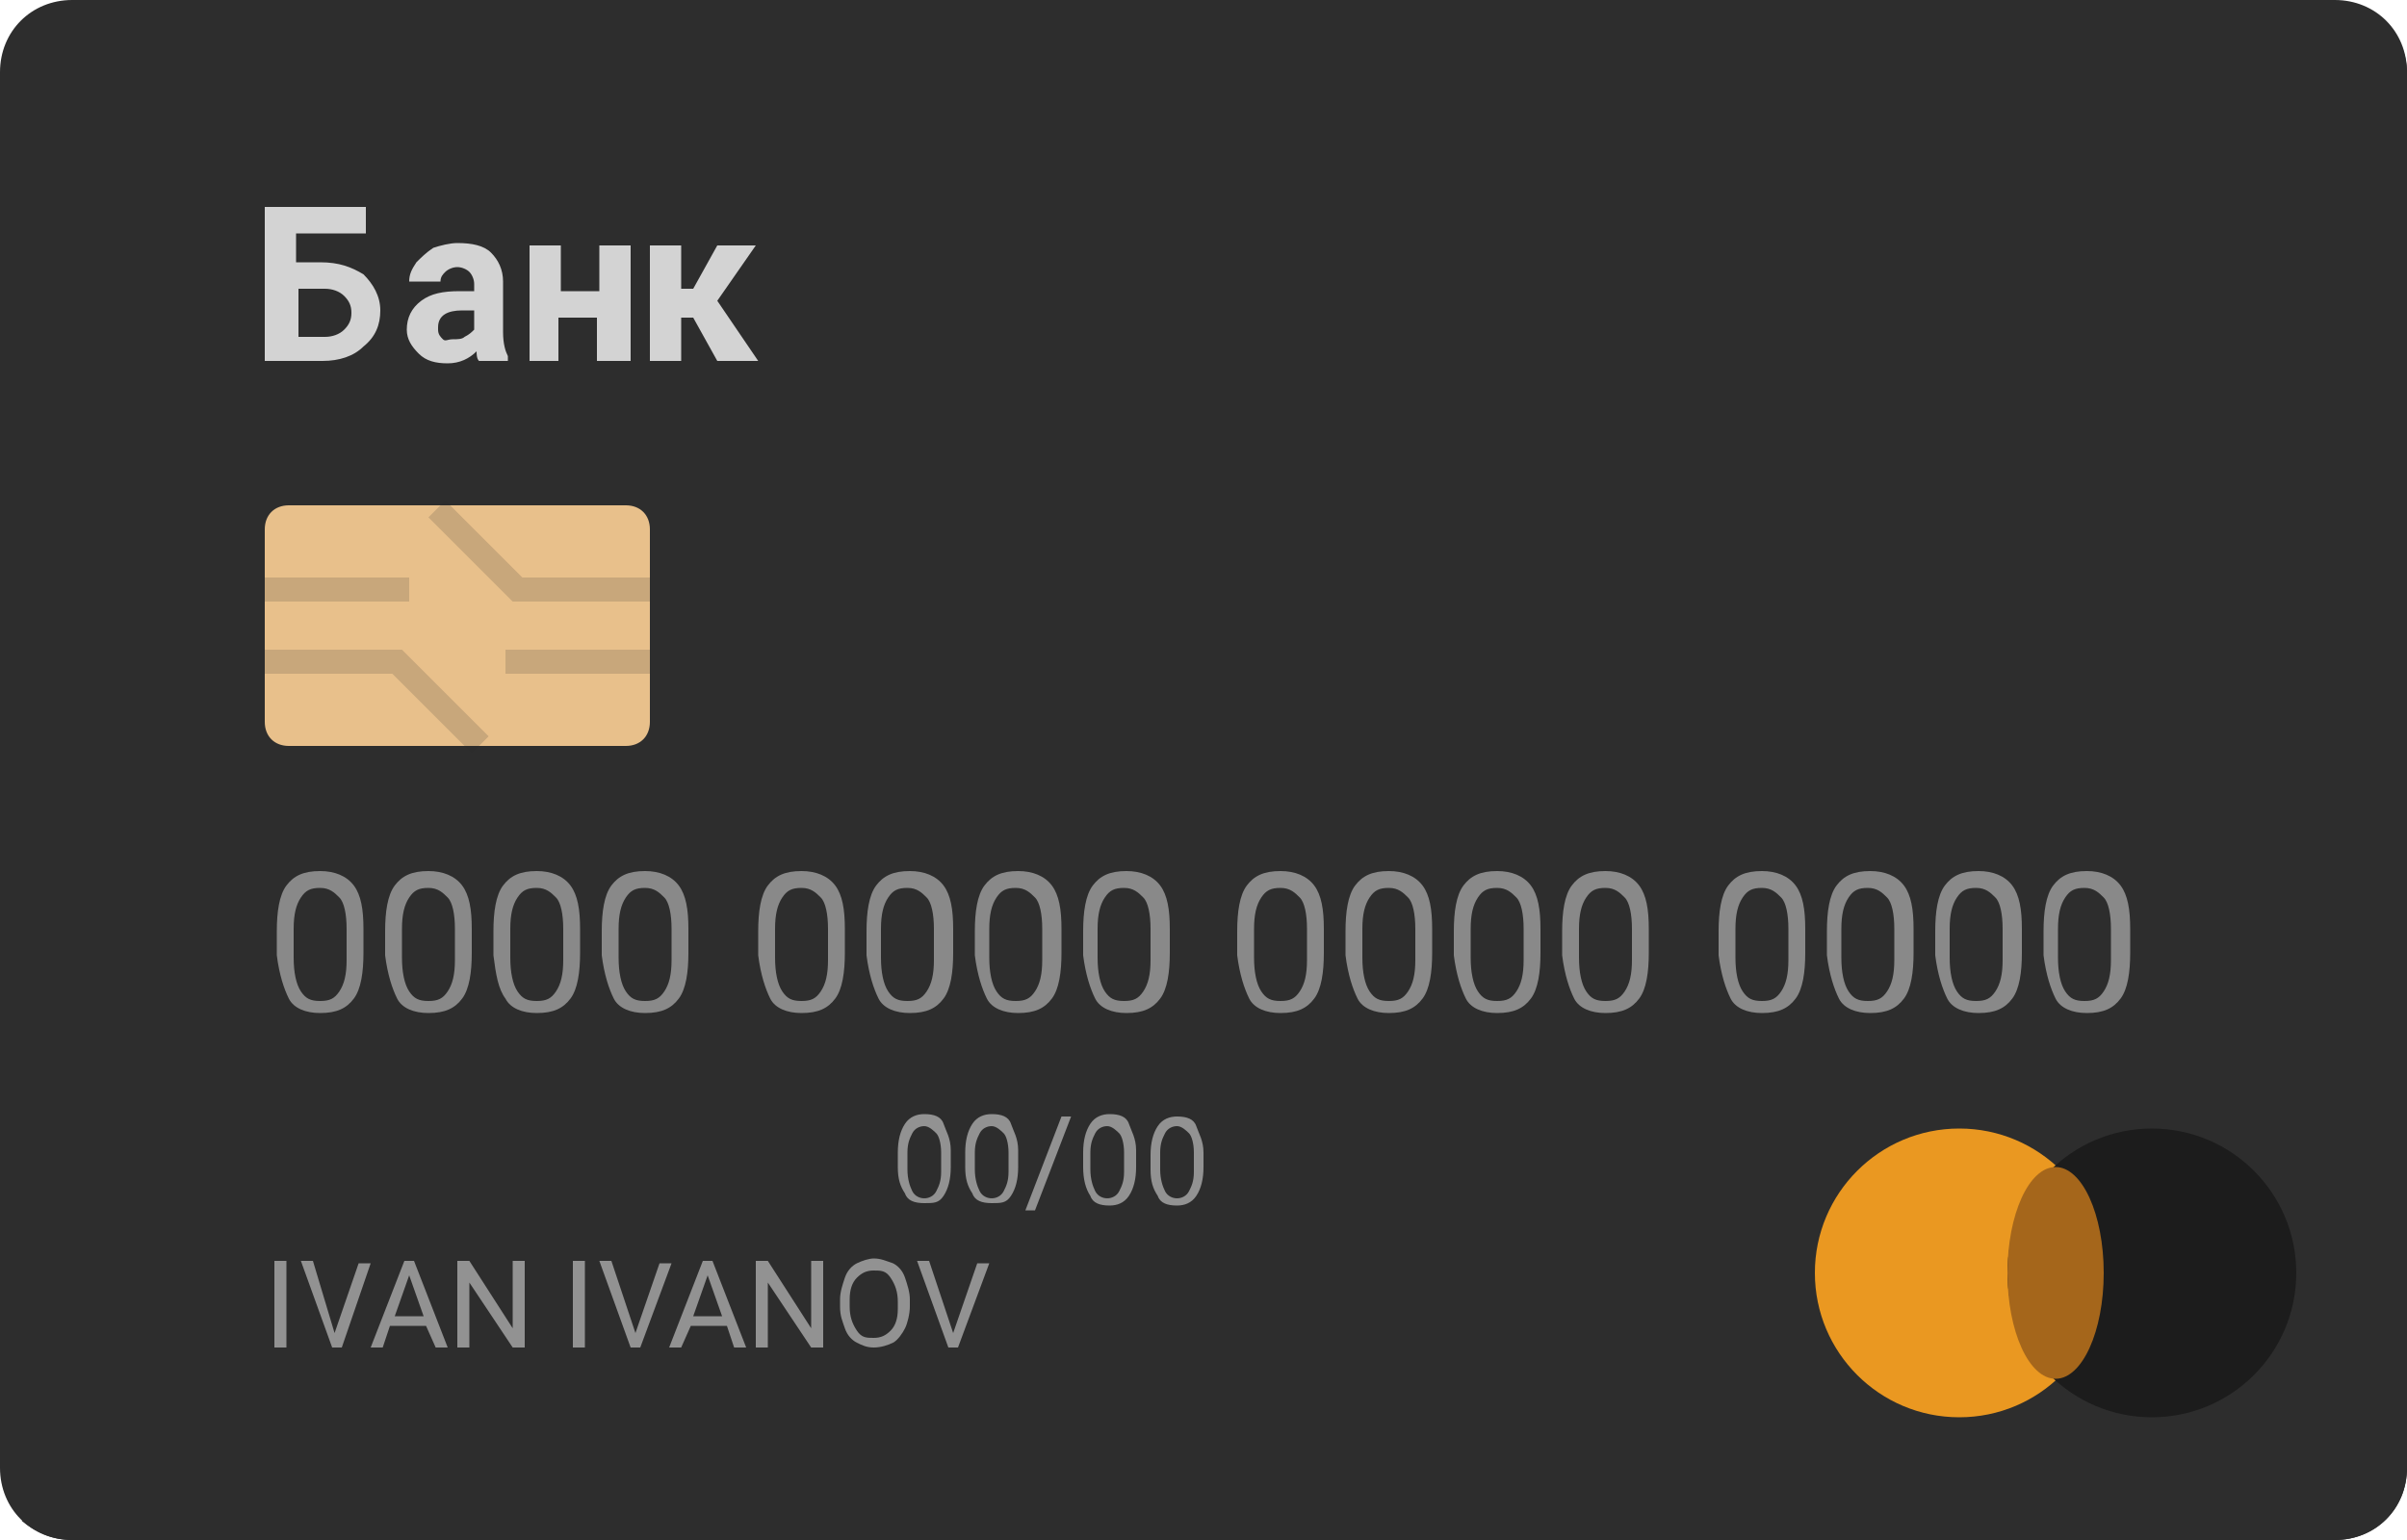 <svg xmlns="http://www.w3.org/2000/svg" width="100" height="64" viewBox="0 0 100 64">
  <path fill="#2d2d2d" d="M3 0h94c1.7 0 3 1.3 3 3v58c0 1.7-1.3 3-3 3H3c-1.7 0-3-1.3-3-3V3c0-1.7 1.3-3 3-3z" />
  <path fill="#2d2d2d" d="M99.1.9c.5.5.9 1.3.9 2.1v58c0 1.7-1.3 3-3 3H3c-.8 0-1.5-.3-2.1-.8" />
  <path fill="#e8c08b" d="M12 21h14c.6 0 1 .4 1 1v8c0 .6-.4 1-1 1H12c-.6 0-1-.4-1-1v-8c0-.6.4-1 1-1z" />
  <path fill="#2d2d2d" d="M19.6 31.3L16.3 28H11v-1h5.7l3.6 3.6zM11 24h6v1h-6zM21 27h6v1h-6zM27 25h-5.7l-3.5-3.5.7-.7 3.2 3.2H27z" opacity=".17" />
  <circle cx="81.4" cy="52.9" r="6" fill="#ea9821" />
  <circle cx="89.4" cy="52.9" r="6" fill="#1c1c1c" />
  <ellipse cx="85.4" cy="52.9" fill="#a5661b" rx="2" ry="4.4" />
  <g fill="#d3d3d3">
    <path d="M15.2 9.7h-2.9v1.2h1c.8 0 1.3.2 1.8.5.4.4.7.9.7 1.5s-.2 1.1-.7 1.5c-.4.4-1 .6-1.7.6H11V8.6h4.2v1.1zM12.4 12v2h1.1c.3 0 .6-.1.8-.3.2-.2.3-.4.3-.7 0-.3-.1-.5-.3-.7-.2-.2-.5-.3-.8-.3h-1.1zM19.9 15c-.1-.1-.1-.3-.1-.4-.3.3-.7.5-1.2.5s-.9-.1-1.2-.4c-.3-.3-.5-.6-.5-1 0-.5.2-.9.6-1.2.4-.3.9-.4 1.6-.4h.6v-.3c0-.2-.1-.4-.2-.5-.1-.1-.3-.2-.5-.2s-.4.1-.5.2c-.1.1-.2.2-.2.4H17c0-.3.1-.5.3-.8.2-.2.4-.4.7-.6.3-.1.7-.2 1-.2.6 0 1.1.1 1.4.4.3.3.5.7.5 1.2v2.1c0 .5.1.8.2 1v.2h-1.2zm-1.1-.9c.2 0 .4 0 .5-.1.2-.1.3-.2.4-.3v-.8h-.5c-.6 0-1 .2-1 .7v.1c0 .2.1.3.2.4.1.1.2 0 .4 0zM26.1 15h-1.3v-1.8h-1.6V15H22v-4.8h1.3v1.9h1.6v-1.9h1.3V15zM28.8 13.2h-.5V15H27v-4.8h1.3V12h.5l1-1.8h1.6l-1.6 2.3 1.7 2.5h-1.7z" />
  </g>
  <g fill="#929292">
    <path d="M11.9 56h-.5v-3.6h.5zM13.9 55.4l1-2.9h.5L14.2 56h-.4l-1.3-3.6h.5zM17.7 55.1h-1.5l-.3.9h-.5l1.4-3.6h.4l1.4 3.6h-.5l-.4-.9zm-1.3-.4h1.2L17 53l-.6 1.7zM21.8 56h-.5l-1.8-2.7V56H19v-3.6h.5l1.8 2.8v-2.8h.5zM24.3 56h-.5v-3.6h.5zM26.4 55.4l1-2.9h.5L26.6 56h-.4l-1.3-3.6h.5zM30.2 55.1h-1.5l-.4.9h-.5l1.4-3.6h.4L31 56h-.5l-.3-.9zm-1.4-.4H30l-.6-1.7-.6 1.7zM34.2 56h-.5l-1.8-2.7V56h-.5v-3.6h.5l1.8 2.8v-2.8h.5zM37.8 54.3c0 .3-.1.7-.2.9-.1.2-.3.5-.5.6-.2.1-.5.2-.8.2-.3 0-.5-.1-.7-.2-.2-.1-.4-.3-.5-.6-.1-.3-.2-.5-.2-.9V54c0-.3.1-.6.2-.9.1-.3.3-.5.5-.6.2-.1.5-.2.7-.2.3 0 .5.1.8.2.2.1.4.3.5.6.1.3.2.6.2.9v.3zm-.5-.2c0-.4-.1-.7-.3-1-.2-.3-.4-.3-.7-.3-.3 0-.5.1-.7.3-.2.2-.3.5-.3.9v.3c0 .4.1.7.3 1 .2.3.4.3.7.3.3 0 .5-.1.7-.3.2-.2.3-.5.3-.9v-.3zM39.6 55.4l1-2.9h.5L39.8 56h-.4l-1.3-3.6h.5z" />
  </g>
  <g fill="#929292">
    <path d="M39.5 48.5c0 .5-.1.9-.3 1.2-.2.3-.4.3-.8.3s-.7-.1-.8-.4c-.2-.3-.3-.6-.3-1.1v-.6c0-.5.1-.9.3-1.2.2-.3.5-.4.8-.4.4 0 .7.1.8.4.1.3.3.6.3 1.1v.7zm-.4-.6c0-.4-.1-.7-.2-.8-.1-.1-.3-.3-.5-.3s-.4.1-.5.3c-.1.2-.2.4-.2.8v.7c0 .4.1.7.2.9.1.2.3.3.5.3s.4-.1.5-.3c.1-.2.2-.4.2-.8v-.8zM42.3 48.5c0 .5-.1.9-.3 1.2-.2.3-.4.3-.8.3s-.7-.1-.8-.4c-.2-.3-.3-.6-.3-1.1v-.6c0-.5.1-.9.3-1.2.2-.3.5-.4.8-.4.4 0 .7.1.8.4.1.3.3.6.3 1.1v.7zm-.4-.6c0-.4-.1-.7-.2-.8-.1-.1-.3-.3-.5-.3s-.4.1-.5.3c-.1.2-.2.4-.2.8v.7c0 .4.1.7.2.9.1.2.3.3.5.3s.4-.1.5-.3c.1-.2.2-.4.2-.8v-.8zM43 50.3h-.4l1.5-3.9h.4zM47.2 48.5c0 .5-.1.9-.3 1.2-.2.3-.5.4-.8.4-.4 0-.7-.1-.8-.4-.2-.3-.3-.7-.3-1.2v-.6c0-.5.1-.9.3-1.2.2-.3.5-.4.8-.4.4 0 .7.1.8.4.1.3.3.6.3 1.1v.7zm-.5-.6c0-.4-.1-.7-.2-.8-.1-.1-.3-.3-.5-.3s-.4.1-.5.3c-.1.2-.2.4-.2.8v.7c0 .4.1.7.2.9.1.2.3.3.5.3s.4-.1.5-.3c.1-.2.2-.4.2-.8v-.8zM50 48.5c0 .5-.1.9-.3 1.2-.2.3-.5.4-.8.4-.4 0-.7-.1-.8-.4-.2-.3-.3-.6-.3-1.1V48c0-.5.1-.9.3-1.2.2-.3.5-.4.8-.4.4 0 .7.1.8.4.1.3.3.6.3 1.1v.6zm-.4-.6c0-.4-.1-.7-.2-.8-.1-.1-.3-.3-.5-.3s-.4.1-.5.3c-.1.2-.2.4-.2.8v.7c0 .4.1.7.2.9.1.2.3.3.5.3s.4-.1.5-.3c.1-.2.2-.4.2-.8v-.8z" />
  </g>
  <g fill="#898989">
    <path d="M15.1 39.6c0 .8-.1 1.5-.4 1.9-.3.4-.7.6-1.4.6-.6 0-1.1-.2-1.3-.6-.2-.4-.4-1-.5-1.8v-1c0-.8.1-1.5.4-1.9.3-.4.7-.6 1.4-.6.6 0 1.1.2 1.4.6.3.4.4 1 .4 1.8v1zm-.7-1c0-.6-.1-1.1-.3-1.3-.2-.2-.4-.4-.8-.4s-.6.1-.8.4c-.2.3-.3.7-.3 1.3v1.2c0 .6.1 1.1.3 1.4.2.3.4.4.8.4s.6-.1.8-.4c.2-.3.3-.7.3-1.3v-1.3zM19.6 39.6c0 .8-.1 1.5-.4 1.9-.3.4-.7.6-1.4.6-.6 0-1.1-.2-1.3-.6-.2-.4-.4-1-.5-1.8v-1c0-.8.1-1.5.4-1.9.3-.4.7-.6 1.4-.6.6 0 1.1.2 1.4.6.3.4.4 1 .4 1.8v1zm-.7-1c0-.6-.1-1.1-.3-1.3-.2-.2-.4-.4-.8-.4s-.6.1-.8.4c-.2.3-.3.7-.3 1.3v1.2c0 .6.1 1.1.3 1.4.2.3.4.4.8.4s.6-.1.8-.4c.2-.3.3-.7.3-1.3v-1.3zM24.1 39.6c0 .8-.1 1.5-.4 1.9-.3.4-.7.6-1.4.6-.6 0-1.1-.2-1.3-.6-.3-.4-.4-1-.5-1.8v-1c0-.8.1-1.5.4-1.9.3-.4.7-.6 1.4-.6.6 0 1.1.2 1.4.6.3.4.4 1 .4 1.8v1zm-.7-1c0-.6-.1-1.1-.3-1.3-.2-.2-.4-.4-.8-.4s-.6.1-.8.4c-.2.3-.3.7-.3 1.3v1.2c0 .6.1 1.1.3 1.4.2.3.4.4.8.4s.6-.1.8-.4c.2-.3.3-.7.3-1.3v-1.3zM28.6 39.6c0 .8-.1 1.5-.4 1.9-.3.4-.7.6-1.4.6-.6 0-1.1-.2-1.3-.6-.2-.4-.4-1-.5-1.8v-1c0-.8.1-1.5.4-1.9.3-.4.7-.6 1.4-.6.6 0 1.1.2 1.4.6.3.4.4 1 .4 1.8v1zm-.7-1c0-.6-.1-1.1-.3-1.3-.2-.2-.4-.4-.8-.4s-.6.1-.8.4c-.2.3-.3.7-.3 1.3v1.2c0 .6.1 1.1.3 1.4.2.3.4.4.8.4s.6-.1.8-.4c.2-.3.3-.7.3-1.3v-1.3zM35.1 39.6c0 .8-.1 1.5-.4 1.9-.3.4-.7.6-1.4.6-.6 0-1.1-.2-1.3-.6-.2-.4-.4-1-.5-1.8v-1c0-.8.1-1.5.4-1.9.3-.4.7-.6 1.4-.6.6 0 1.1.2 1.4.6.3.4.4 1 .4 1.8v1zm-.7-1c0-.6-.1-1.1-.3-1.3-.2-.2-.4-.4-.8-.4s-.6.1-.8.4c-.2.3-.3.7-.3 1.3v1.2c0 .6.1 1.1.3 1.4.2.3.4.4.8.4s.6-.1.8-.4c.2-.3.3-.7.3-1.3v-1.3zM39.6 39.6c0 .8-.1 1.5-.4 1.9-.3.4-.7.6-1.4.6-.6 0-1.1-.2-1.3-.6-.2-.4-.4-1-.5-1.8v-1c0-.8.1-1.5.4-1.9.3-.4.7-.6 1.4-.6.6 0 1.1.2 1.4.6.3.4.4 1 .4 1.8v1zm-.8-1c0-.6-.1-1.1-.3-1.3-.2-.2-.4-.4-.8-.4s-.6.1-.8.4c-.2.3-.3.7-.3 1.3v1.2c0 .6.1 1.1.3 1.4.2.3.4.4.8.4s.6-.1.8-.4c.2-.3.3-.7.3-1.3v-1.3zM44.1 39.6c0 .8-.1 1.5-.4 1.9-.3.4-.7.6-1.4.6-.6 0-1.1-.2-1.3-.6-.2-.4-.4-1-.5-1.8v-1c0-.8.1-1.5.4-1.9.3-.4.7-.6 1.4-.6.6 0 1.1.2 1.4.6.3.4.4 1 .4 1.8v1zm-.8-1c0-.6-.1-1.1-.3-1.3-.2-.2-.4-.4-.8-.4s-.6.1-.8.4c-.2.3-.3.7-.3 1.3v1.2c0 .6.1 1.1.3 1.4.2.3.4.4.8.4s.6-.1.8-.4c.2-.3.3-.7.3-1.3v-1.3zM48.6 39.6c0 .8-.1 1.5-.4 1.9-.3.4-.7.6-1.4.6-.6 0-1.1-.2-1.3-.6-.2-.4-.4-1-.5-1.8v-1c0-.8.1-1.5.4-1.9.3-.4.7-.6 1.4-.6.6 0 1.1.2 1.4.6.3.4.4 1 .4 1.8v1zm-.8-1c0-.6-.1-1.1-.3-1.3-.2-.2-.4-.4-.8-.4s-.6.1-.8.4c-.2.3-.3.7-.3 1.3v1.2c0 .6.1 1.1.3 1.4.2.3.4.4.8.4s.6-.1.8-.4c.2-.3.3-.7.3-1.3v-1.3zM55 39.6c0 .8-.1 1.5-.4 1.9-.3.4-.7.6-1.4.6-.6 0-1.1-.2-1.3-.6-.2-.4-.4-1-.5-1.8v-1c0-.8.1-1.5.4-1.9.3-.4.7-.6 1.4-.6.6 0 1.1.2 1.4.6.3.4.4 1 .4 1.8v1zm-.7-1c0-.6-.1-1.1-.3-1.3-.2-.2-.4-.4-.8-.4s-.6.1-.8.4c-.2.3-.3.7-.3 1.3v1.2c0 .6.1 1.1.3 1.4.2.3.4.4.8.4s.6-.1.8-.4c.2-.3.3-.7.3-1.3v-1.3zM59.5 39.6c0 .8-.1 1.5-.4 1.9-.3.4-.7.6-1.4.6-.6 0-1.1-.2-1.3-.6-.2-.4-.4-1-.5-1.8v-1c0-.8.1-1.5.4-1.9.3-.4.7-.6 1.4-.6.6 0 1.1.2 1.4.6.3.4.4 1 .4 1.8v1zm-.7-1c0-.6-.1-1.1-.3-1.3-.2-.2-.4-.4-.8-.4s-.6.1-.8.4c-.2.3-.3.7-.3 1.3v1.2c0 .6.1 1.1.3 1.4.2.3.4.4.8.4s.6-.1.8-.4c.2-.3.3-.7.3-1.3v-1.3zM64 39.6c0 .8-.1 1.5-.4 1.9-.3.4-.7.6-1.4.6-.6 0-1.1-.2-1.3-.6-.2-.4-.4-1-.5-1.8v-1c0-.8.1-1.5.4-1.9.3-.4.7-.6 1.4-.6.6 0 1.1.2 1.4.6.3.4.4 1 .4 1.8v1zm-.7-1c0-.6-.1-1.1-.3-1.3-.2-.2-.4-.4-.8-.4s-.6.1-.8.4c-.2.3-.3.7-.3 1.3v1.2c0 .6.1 1.1.3 1.4.2.3.4.4.8.4s.6-.1.8-.4c.2-.3.3-.7.3-1.3v-1.3zM68.5 39.6c0 .8-.1 1.5-.4 1.9-.3.4-.7.6-1.4.6-.6 0-1.1-.2-1.3-.6-.2-.4-.4-1-.5-1.8v-1c0-.8.1-1.5.4-1.9.3-.4.7-.6 1.4-.6.6 0 1.1.2 1.4.6.3.4.4 1 .4 1.8v1zm-.7-1c0-.6-.1-1.1-.3-1.3-.2-.2-.4-.4-.8-.4s-.6.1-.8.4c-.2.3-.3.7-.3 1.3v1.2c0 .6.1 1.1.3 1.4.2.3.4.4.8.4s.6-.1.8-.4c.2-.3.3-.7.3-1.3v-1.3zM75 39.6c0 .8-.1 1.5-.4 1.9-.3.4-.7.6-1.4.6-.6 0-1.1-.2-1.3-.6-.2-.4-.4-1-.5-1.8v-1c0-.8.1-1.5.4-1.9.3-.4.7-.6 1.4-.6.6 0 1.1.2 1.4.6.3.4.4 1 .4 1.8v1zm-.7-1c0-.6-.1-1.1-.3-1.3-.2-.2-.4-.4-.8-.4s-.6.1-.8.4c-.2.3-.3.7-.3 1.3v1.2c0 .6.1 1.1.3 1.4.2.3.4.4.8.4s.6-.1.8-.4c.2-.3.3-.7.3-1.3v-1.3zM79.5 39.6c0 .8-.1 1.5-.4 1.9-.3.4-.7.6-1.4.6-.6 0-1.1-.2-1.3-.6-.2-.4-.4-1-.5-1.8v-1c0-.8.1-1.5.4-1.9.3-.4.7-.6 1.4-.6.6 0 1.1.2 1.4.6.3.4.4 1 .4 1.8v1zm-.8-1c0-.6-.1-1.1-.3-1.3-.2-.2-.4-.4-.8-.4s-.6.1-.8.4c-.2.3-.3.7-.3 1.3v1.2c0 .6.1 1.1.3 1.4.2.3.4.4.8.4s.6-.1.8-.4c.2-.3.3-.7.3-1.3v-1.3zM84 39.6c0 .8-.1 1.5-.4 1.9-.3.4-.7.6-1.4.6-.6 0-1.1-.2-1.3-.6-.2-.4-.4-1-.5-1.8v-1c0-.8.1-1.5.4-1.9.3-.4.7-.6 1.4-.6.6 0 1.1.2 1.4.6.3.4.4 1 .4 1.8v1zm-.8-1c0-.6-.1-1.1-.3-1.3-.2-.2-.4-.4-.8-.4s-.6.1-.8.4c-.2.3-.3.7-.3 1.3v1.2c0 .6.1 1.1.3 1.4.2.3.4.4.8.4s.6-.1.8-.4c.2-.3.3-.7.3-1.3v-1.3zM88.5 39.6c0 .8-.1 1.5-.4 1.9-.3.4-.7.6-1.4.6-.6 0-1.1-.2-1.3-.6-.2-.4-.4-1-.5-1.8v-1c0-.8.1-1.5.4-1.9.3-.4.7-.6 1.4-.6.6 0 1.1.2 1.4.6.3.4.4 1 .4 1.8v1zm-.8-1c0-.6-.1-1.1-.3-1.3-.2-.2-.4-.4-.8-.4s-.6.1-.8.4c-.2.3-.3.7-.3 1.3v1.2c0 .6.1 1.1.3 1.4.2.3.4.4.8.4s.6-.1.8-.4c.2-.3.3-.7.3-1.3v-1.3z" />
  </g>
</svg>
